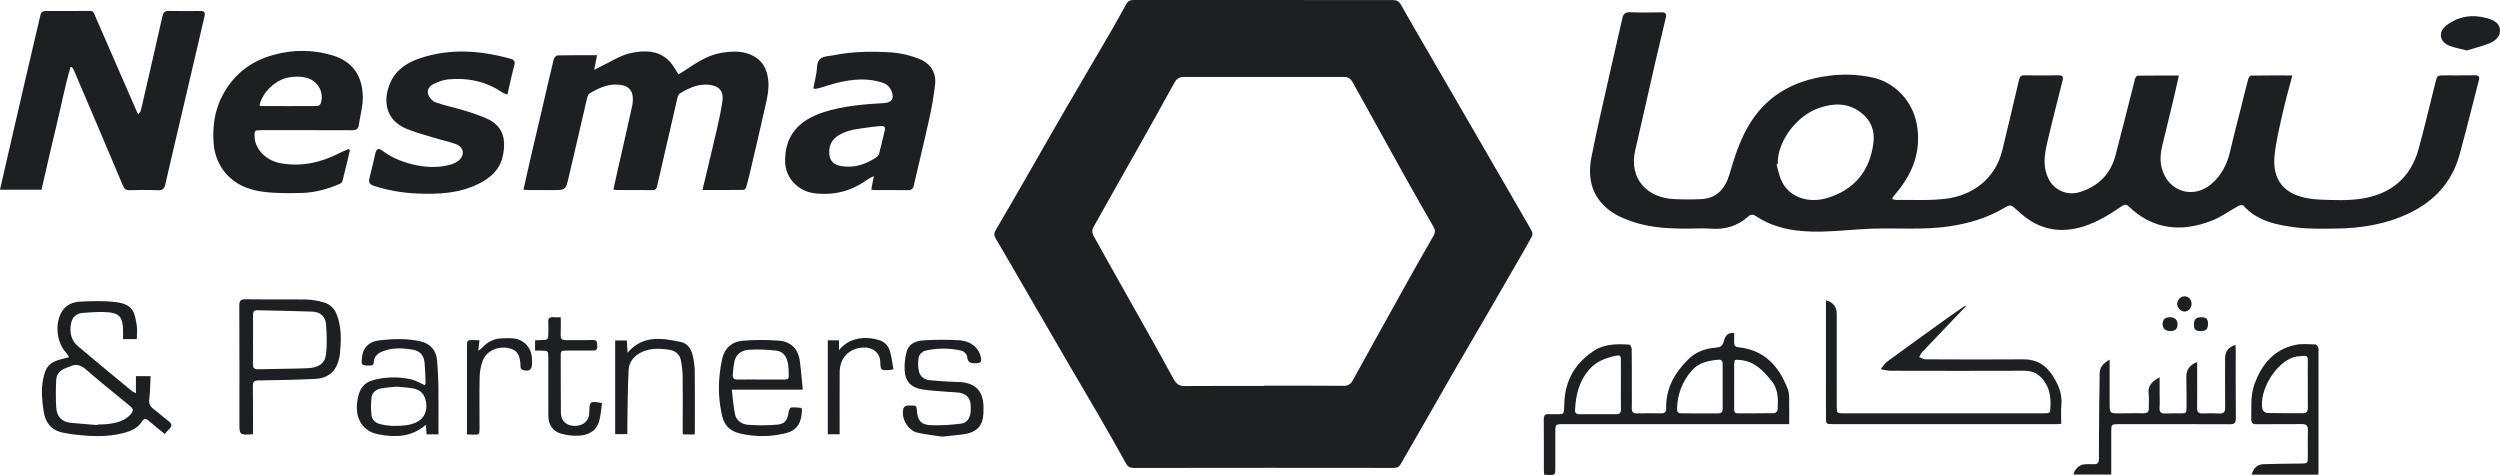 <svg width="200" height="38" viewBox="0 0 200 38" fill="none" xmlns="http://www.w3.org/2000/svg">
<g clip-path="url(#clip0_20489_8408)">
<path d="M101.073 37.429C97.629 37.429 94.184 37.431 90.74 37.434C90.447 37.434 90.245 37.376 90.089 37.093C89.374 35.801 88.645 34.516 87.903 33.239C87.049 31.763 86.177 30.299 85.319 28.826C84.233 26.962 83.15 25.096 82.07 23.228C81.261 21.834 80.463 20.434 79.64 19.049C79.47 18.762 79.556 18.579 79.704 18.329C80.623 16.768 81.523 15.196 82.427 13.626C83.344 12.033 84.249 10.433 85.173 8.844C86.371 6.782 87.585 4.73 88.784 2.669C89.227 1.91 89.656 1.143 90.074 0.37C90.209 0.12 90.367 0 90.668 0C97.57 0.008 104.473 0.009 111.375 0.004C111.69 0.004 111.893 0.055 112.076 0.378C113.267 2.488 114.497 4.577 115.712 6.673C116.602 8.207 117.491 9.741 118.379 11.276C119.553 13.304 120.727 15.333 121.9 17.363C122.12 17.743 122.351 18.118 122.55 18.508C122.579 18.57 122.594 18.637 122.596 18.705C122.597 18.773 122.584 18.841 122.558 18.904C122.122 19.699 121.667 20.483 121.214 21.268C120.468 22.561 119.722 23.854 118.973 25.145C118.044 26.744 117.107 28.337 116.18 29.938C115.52 31.079 114.872 32.229 114.216 33.373C113.495 34.63 112.772 35.886 112.047 37.142C111.922 37.361 111.748 37.434 111.487 37.433C108.015 37.423 104.544 37.421 101.073 37.426L101.073 37.429ZM101.11 30.877V30.856C103.228 30.856 105.346 30.846 107.463 30.866C107.826 30.869 108.048 30.747 108.211 30.452C108.771 29.437 109.332 28.421 109.894 27.406C110.791 25.785 111.685 24.162 112.59 22.545C113.28 21.311 113.978 20.083 114.685 18.859C114.839 18.593 114.819 18.379 114.668 18.119C113.937 16.861 113.218 15.598 112.508 14.328C111.067 11.743 109.631 9.154 108.202 6.562C108.054 6.294 107.856 6.152 107.53 6.153C103.254 6.161 98.978 6.162 94.702 6.156C94.327 6.156 94.117 6.317 93.945 6.63C93.012 8.323 92.072 10.012 91.123 11.696C89.9 13.869 88.664 16.034 87.453 18.213C87.41 18.305 87.388 18.406 87.387 18.508C87.386 18.609 87.407 18.71 87.449 18.803C88.597 20.88 89.771 22.942 90.933 25.012C91.926 26.779 92.924 28.544 93.889 30.326C94.103 30.722 94.349 30.887 94.797 30.884C96.902 30.868 99.006 30.877 101.11 30.877Z" fill="#1D1F22"/>
<path d="M151.394 15.931C151.489 15.963 151.588 15.985 151.688 15.996C153.027 15.974 154.382 16.065 155.701 15.893C157.811 15.618 159.622 14.327 160.19 11.997C160.647 10.122 161.086 8.244 161.527 6.366C161.581 6.138 161.679 6.023 161.933 6.026C162.858 6.036 163.783 6.036 164.708 6.027C165.014 6.023 165.078 6.151 165.011 6.421C164.579 8.148 164.126 9.87 163.734 11.606C163.532 12.504 163.439 13.424 163.883 14.304C164.099 14.746 164.466 15.097 164.919 15.293C165.372 15.489 165.88 15.518 166.352 15.375C167.854 14.919 168.839 13.94 169.24 12.431C169.779 10.4 170.275 8.357 170.799 6.322C170.825 6.218 170.933 6.056 171.005 6.055C172.087 6.038 173.169 6.043 174.31 6.043C174.177 6.634 174.06 7.175 173.933 7.713C173.622 9.018 173.311 10.323 172.989 11.625C172.827 12.283 172.775 12.941 172.982 13.593C173.537 15.344 175.447 15.923 176.868 14.753C177.711 14.059 178.179 13.131 178.421 12.071C178.697 10.866 179.014 9.67 179.314 8.47C179.494 7.747 179.669 7.022 179.863 6.302C179.89 6.2 180.013 6.047 180.094 6.046C181.175 6.029 182.256 6.035 183.387 6.035C183.115 7.081 182.831 8.061 182.609 9.055C182.358 10.183 182.081 11.315 181.964 12.46C181.825 13.817 182.266 15.005 183.622 15.577C184.233 15.835 184.94 15.942 185.609 15.968C186.73 16.012 187.877 16.063 188.977 15.886C191.272 15.516 192.86 14.216 193.485 11.928C193.967 10.17 194.387 8.395 194.827 6.625C194.975 6.032 194.964 6.03 195.597 6.029C196.401 6.029 197.206 6.033 198.01 6.023C198.313 6.02 198.382 6.148 198.311 6.42C197.796 8.402 197.309 10.39 196.767 12.364C196.166 14.555 194.76 16.092 192.72 17.064C190.875 17.943 188.902 18.262 186.877 18.284C185.819 18.296 184.75 18.331 183.706 18.198C182.152 18.001 180.599 17.709 179.468 16.443C179.414 16.382 179.184 16.414 179.074 16.473C178.36 16.861 177.694 17.362 176.944 17.653C174.521 18.594 172.253 18.39 170.3 16.516C170.098 16.322 169.956 16.352 169.746 16.494C168.794 17.139 167.824 17.751 166.712 18.105C164.852 18.698 163.178 18.392 161.698 17.108C161.586 17.012 161.479 16.912 161.37 16.813C160.84 16.331 160.844 16.337 160.208 16.706C158.896 17.466 157.472 17.877 155.975 18.102C153.88 18.416 151.775 18.219 149.677 18.297C148.369 18.346 147.065 18.501 145.758 18.528C143.906 18.566 142.09 18.362 140.492 17.3C140.236 17.129 140.074 17.126 139.836 17.338C139.009 18.076 138.036 18.372 136.917 18.296C136.104 18.24 135.283 18.301 134.466 18.288C133.165 18.267 131.871 18.164 130.629 17.743C129.841 17.476 129.079 17.145 128.453 16.576C127.232 15.467 127.025 14.041 127.321 12.539C127.774 10.246 128.313 7.97 128.823 5.689C129.139 4.275 129.471 2.864 129.791 1.45C129.864 1.127 130.006 0.964 130.387 0.98C131.231 1.014 132.076 0.999 132.92 0.987C133.228 0.983 133.34 1.093 133.269 1.392C132.966 2.671 132.662 3.951 132.365 5.232C132.075 6.489 131.794 7.748 131.508 9.007C131.281 10.004 131.058 11.003 130.824 11.999C130.278 14.333 131.818 15.828 133.89 15.925C134.622 15.96 135.359 15.964 136.091 15.931C137.366 15.873 138.031 15.056 138.356 13.942C138.729 12.661 139.132 11.398 139.788 10.226C141.198 7.705 143.415 6.452 146.227 6.072C147.409 5.905 148.612 5.947 149.779 6.194C151.62 6.588 153.011 8.11 153.342 9.937C153.728 12.075 153.029 13.861 151.678 15.466C151.592 15.569 151.504 15.67 151.425 15.776C151.404 15.804 151.408 15.851 151.394 15.931ZM142.218 13.13L142.119 13.161C142.262 13.623 142.343 14.115 142.558 14.542C143.201 15.823 144.729 16.276 146.169 15.843C148.345 15.189 149.583 13.682 149.872 11.445C150.001 10.444 149.659 9.572 148.82 8.961C147.797 8.216 146.678 8.241 145.532 8.634C143.691 9.264 142.163 11.358 142.218 13.13L142.218 13.13Z" fill="#1D1F22"/>
<path d="M5.644 5.359C5.174 6.958 4.87 8.602 4.473 10.22C4.071 11.859 3.708 13.508 3.321 15.18H0C0.203 14.289 0.401 13.412 0.603 12.536C1.113 10.322 1.624 8.108 2.137 5.895C2.5 4.329 2.873 2.766 3.236 1.2C3.292 0.96 3.431 0.879 3.666 0.88C4.845 0.883 6.024 0.886 7.203 0.872C7.487 0.868 7.519 1.065 7.597 1.243C8.715 3.808 9.832 6.373 10.949 8.938C10.97 8.985 10.996 9.03 11.057 9.151C11.151 9.014 11.251 8.927 11.275 8.822C11.609 7.398 11.932 5.972 12.257 4.547C12.505 3.458 12.753 2.37 12.999 1.281C13.059 1.018 13.178 0.868 13.49 0.875C14.334 0.894 15.178 0.89 16.022 0.879C16.361 0.875 16.434 1.002 16.359 1.319C15.832 3.545 15.319 5.775 14.799 8.003C14.272 10.256 13.737 12.508 13.22 14.763C13.141 15.108 12.994 15.235 12.626 15.219C11.877 15.187 11.125 15.193 10.375 15.215C10.063 15.225 9.937 15.094 9.824 14.827C8.519 11.735 7.206 8.646 5.886 5.56C5.85 5.493 5.808 5.43 5.761 5.372L5.644 5.359Z" fill="#1D1F22"/>
<path d="M41.874 15.18C42.076 14.286 42.265 13.432 42.462 12.58C42.768 11.26 43.082 9.941 43.389 8.621C43.691 7.328 43.982 6.032 44.299 4.742C44.33 4.616 44.501 4.434 44.611 4.432C45.641 4.408 46.67 4.417 47.764 4.417C47.69 4.793 47.624 5.131 47.534 5.589C47.801 5.452 47.965 5.361 48.134 5.281C48.893 4.926 49.622 4.43 50.421 4.255C51.533 4.012 52.712 3.985 53.598 4.946C53.855 5.225 54.029 5.58 54.271 5.945C54.375 5.886 54.5 5.824 54.616 5.748C55.568 5.127 56.502 4.439 57.647 4.239C58.623 4.069 59.622 4.021 60.514 4.629C60.995 4.957 61.248 5.421 61.384 5.969C61.59 6.799 61.425 7.61 61.245 8.413C60.862 10.125 60.458 11.833 60.059 13.542C59.948 14.02 59.831 14.498 59.698 14.971C59.673 15.06 59.559 15.19 59.484 15.191C58.403 15.205 57.322 15.2 56.197 15.2C56.582 13.586 56.963 12.027 57.323 10.464C57.502 9.688 57.675 8.908 57.791 8.122C57.914 7.286 57.539 6.87 56.705 6.781C55.839 6.689 55.108 7.047 54.403 7.465C54.272 7.543 54.205 7.775 54.165 7.949C53.631 10.239 53.104 12.531 52.583 14.825C52.536 15.027 52.502 15.212 52.221 15.21C51.243 15.2 50.265 15.204 49.286 15.201C49.214 15.191 49.143 15.175 49.073 15.154C49.168 14.723 49.26 14.302 49.354 13.881C49.762 12.08 50.175 10.28 50.573 8.478C50.624 8.23 50.639 7.976 50.616 7.724C50.574 7.217 50.261 6.911 49.756 6.812C48.79 6.622 47.964 7.004 47.174 7.469C47.029 7.554 46.973 7.83 46.925 8.03C46.442 10.088 45.977 12.15 45.49 14.207C45.252 15.211 45.236 15.208 44.193 15.208C43.577 15.208 42.961 15.209 42.344 15.206C42.201 15.206 42.057 15.191 41.874 15.18Z" fill="#1D1F22"/>
<path d="M69.699 15.172C69.764 14.832 69.824 14.519 69.908 14.079C69.725 14.169 69.548 14.268 69.375 14.376C68.105 15.298 66.696 15.656 65.132 15.456C63.886 15.296 62.836 14.278 62.81 12.931C62.767 10.73 64.057 9.565 65.885 8.977C67.448 8.474 69.075 8.341 70.704 8.248C71.336 8.212 71.55 7.915 71.333 7.309C71.116 6.701 70.577 6.576 70.027 6.466C68.512 6.163 67.087 6.554 65.668 7.01C65.54 7.049 65.41 7.081 65.279 7.105C65.207 7.106 65.135 7.1 65.065 7.086C65.173 6.488 65.336 5.91 65.369 5.325C65.419 4.437 66.109 4.541 66.651 4.428C68.196 4.106 69.767 4.099 71.329 4.193C72.061 4.251 72.78 4.416 73.463 4.681C74.372 5.019 74.911 5.734 74.811 6.727C74.699 7.715 74.529 8.696 74.304 9.664C73.926 11.39 73.497 13.105 73.107 14.829C73.041 15.124 72.912 15.219 72.619 15.214C71.762 15.199 70.904 15.21 70.047 15.207C69.943 15.207 69.84 15.187 69.699 15.172ZM66.34 12.174C66.338 12.847 66.672 13.193 67.335 13.293C68.347 13.448 69.235 13.157 70.062 12.613C70.167 12.544 70.288 12.439 70.318 12.328C70.489 11.689 70.636 11.043 70.787 10.398C70.847 10.139 70.706 10.059 70.474 10.081C70.182 10.109 69.889 10.133 69.599 10.175C68.77 10.296 67.92 10.348 67.169 10.775C66.63 11.082 66.32 11.534 66.34 12.174Z" fill="#1D1F22"/>
<path d="M27.995 12.027C27.797 12.85 27.606 13.675 27.394 14.496C27.37 14.588 27.248 14.683 27.149 14.724C26.181 15.131 25.171 15.415 24.122 15.437C23.044 15.46 21.947 15.48 20.887 15.318C19.353 15.082 18.081 14.338 17.422 12.847C17.239 12.42 17.128 11.966 17.093 11.504C16.985 10.143 17.162 8.822 17.82 7.595C18.715 5.926 20.094 4.87 21.92 4.381C23.437 3.959 25.043 3.97 26.554 4.415C28.229 4.908 28.966 6.063 29.023 7.666C29.051 8.447 28.816 9.237 28.701 10.024C28.656 10.333 28.478 10.421 28.17 10.419C25.745 10.408 23.32 10.413 20.895 10.413C20.364 10.413 20.343 10.434 20.366 10.947C20.411 11.976 21.315 12.856 22.45 13.058C24.149 13.36 25.715 12.998 27.215 12.218C27.431 12.105 27.662 12.02 27.886 11.922L27.995 12.027ZM20.758 8.434C20.801 8.457 20.846 8.473 20.894 8.484C22.391 8.488 23.888 8.493 25.385 8.482C25.444 8.472 25.499 8.448 25.547 8.411C25.594 8.375 25.632 8.329 25.657 8.275C25.964 7.393 25.424 6.455 24.516 6.224C24.024 6.104 23.511 6.1 23.018 6.213C22.021 6.416 20.982 7.391 20.758 8.434L20.758 8.434Z" fill="#1D1F22"/>
<path d="M40.59 7.567C40.428 7.499 40.298 7.469 40.196 7.4C38.876 6.503 37.405 6.201 35.84 6.352C35.44 6.391 35.038 6.551 34.671 6.726C34.354 6.878 34.133 7.209 34.256 7.553C34.347 7.806 34.592 8.099 34.835 8.185C35.589 8.451 36.38 8.609 37.146 8.841C37.735 9.014 38.314 9.22 38.88 9.458C40.103 9.985 40.563 10.936 40.215 12.516C39.987 13.555 39.255 14.216 38.336 14.681C36.78 15.468 35.106 15.556 33.405 15.483C32.228 15.437 31.062 15.234 29.939 14.879C29.56 14.759 29.462 14.587 29.564 14.214C29.738 13.573 29.876 12.923 30.026 12.277C30.114 11.901 30.27 11.82 30.587 12.056C31.421 12.675 32.365 13.037 33.372 13.23C34.297 13.407 35.233 13.417 36.149 13.141C36.327 13.083 36.494 12.995 36.642 12.881C37.207 12.46 37.138 11.779 36.48 11.533C35.92 11.324 35.325 11.205 34.751 11.029C34.011 10.803 33.259 10.603 32.544 10.314C30.765 9.595 30.606 7.925 31.27 6.517C31.722 5.557 32.585 5.006 33.554 4.676C35.971 3.853 38.4 4.023 40.822 4.694C41.118 4.776 41.235 4.898 41.144 5.232C40.94 5.985 40.781 6.752 40.59 7.567Z" fill="#1D1F22"/>
<path d="M143.135 33.931C142.932 33.931 142.775 33.931 142.618 33.931C136.775 33.931 130.932 33.932 125.089 33.932C124.426 33.932 124.425 33.933 124.425 34.607C124.424 35.541 124.424 36.474 124.425 37.407C124.426 38.012 124.427 38.012 123.806 37.996C123.727 37.994 123.649 37.98 123.536 37.969C123.527 37.833 123.509 37.703 123.509 37.574C123.507 36.24 123.516 34.907 123.501 33.574C123.498 33.251 123.587 33.095 123.927 33.135C124.021 33.142 124.115 33.142 124.209 33.136C125.175 33.116 125.109 33.295 125.147 32.225C125.212 30.424 126.008 29.071 127.481 28.084C128.354 27.499 129.352 27.506 130.347 27.57C130.42 27.574 130.534 27.796 130.536 27.919C130.551 28.999 130.545 30.078 130.546 31.158C130.546 31.652 130.556 32.145 130.543 32.639C130.535 32.936 130.629 33.08 130.955 33.071C131.598 33.055 132.242 33.061 132.885 33.069C133.174 33.073 133.3 32.95 133.293 32.662C133.254 31.09 133.957 29.852 135.038 28.768C135.661 28.144 136.427 27.871 137.27 27.811C137.669 27.783 137.825 27.64 137.916 27.27C138.034 26.785 138.284 26.613 138.733 26.633C138.733 26.878 138.742 27.127 138.73 27.376C138.719 27.617 138.808 27.754 139.06 27.779C141.125 27.985 142.291 29.26 142.998 31.07C143.077 31.268 143.122 31.478 143.129 31.69C143.144 32.419 143.135 33.149 143.135 33.931ZM129.671 30.811C129.671 30.131 129.674 29.451 129.67 28.772C129.669 28.595 129.663 28.392 129.397 28.439C128.51 28.597 127.695 28.898 127.091 29.613C126.311 30.537 126.059 31.635 126.004 32.802C125.99 33.074 126.149 33.139 126.385 33.138C127.35 33.134 128.314 33.13 129.279 33.138C129.572 33.14 129.682 33.023 129.675 32.731C129.661 32.091 129.671 31.451 129.671 30.811H129.671ZM137.811 30.89C137.811 30.304 137.808 29.717 137.813 29.131C137.815 28.882 137.718 28.753 137.456 28.777C136.668 28.851 135.898 29.013 135.356 29.631C134.595 30.486 134.171 31.586 134.164 32.728C134.159 32.997 134.298 33.07 134.54 33.069C135.504 33.064 136.468 33.062 137.432 33.07C137.707 33.072 137.818 32.957 137.814 32.688C137.807 32.089 137.812 31.489 137.811 30.89H137.811ZM138.733 30.885H138.734C138.734 31.497 138.736 32.109 138.733 32.722C138.732 32.916 138.766 33.066 139.01 33.065C139.986 33.063 140.963 33.071 141.94 33.052C142.035 33.05 142.203 32.897 142.208 32.807C142.25 31.996 142.296 31.186 141.732 30.485C141.068 29.659 140.371 28.909 139.221 28.799C138.76 28.755 138.735 28.756 138.733 29.207C138.731 29.766 138.733 30.326 138.733 30.885H138.733Z" fill="#1D1F22"/>
<path d="M157.268 24.506C156.106 25.721 154.945 26.938 153.785 28.155C153.676 28.27 153.618 28.433 153.537 28.574C153.714 28.634 153.891 28.745 154.069 28.746C156.669 28.758 159.27 28.769 161.87 28.747C162.882 28.738 163.617 29.162 164.158 29.973C164.647 30.706 164.997 31.477 164.908 32.398C164.861 32.886 164.9 33.382 164.9 33.903C164.775 33.914 164.672 33.931 164.571 33.931C158.606 33.932 152.642 33.932 146.677 33.931C146.075 33.931 146.076 33.929 146.076 33.349C146.076 30.348 146.076 27.348 146.075 24.348C146.075 24.243 146.085 24.138 146.091 24.029C146.626 24.165 146.94 24.553 146.94 25.086C146.942 27.553 146.942 30.02 146.941 32.487C146.941 33.068 146.942 33.068 147.513 33.068C152.82 33.068 158.128 33.067 163.436 33.067C164.033 33.067 164.016 33.065 164.039 32.465C164.069 31.712 163.953 31.019 163.466 30.398C163.07 29.893 162.596 29.658 161.952 29.66C158.374 29.671 154.795 29.671 151.216 29.66C150.962 29.659 150.707 29.577 150.453 29.533C150.624 29.33 150.762 29.084 150.97 28.931C152.543 27.776 154.129 26.637 155.714 25.499C156.211 25.141 156.719 24.798 157.222 24.449L157.268 24.506Z" fill="#1D1F22"/>
<path d="M10.944 27.128H9.843C9.843 26.841 9.853 26.568 9.841 26.296C9.802 25.401 9.551 25.063 8.668 24.982C7.982 24.919 7.281 24.987 6.59 25.037C6.068 25.075 5.77 25.415 5.679 25.909C5.552 26.594 5.692 27.234 6.235 27.696C7.661 28.907 9.11 30.091 10.553 31.283C10.655 31.349 10.763 31.408 10.874 31.458V30.09H12.044C12.015 30.705 12.022 31.303 11.946 31.889C11.897 32.257 11.987 32.495 12.273 32.712C12.678 33.019 13.052 33.365 13.459 33.668C13.748 33.883 13.806 34.077 13.525 34.335C13.404 34.458 13.29 34.586 13.183 34.721C12.737 34.356 12.305 34.024 11.9 33.662C11.654 33.442 11.517 33.466 11.341 33.742C11.02 34.243 10.501 34.476 9.95 34.624C8.484 35.019 7.005 34.911 5.526 34.703C5.355 34.679 5.184 34.644 5.014 34.608C4.071 34.411 3.618 33.778 3.486 32.879C3.364 32.049 3.275 31.227 3.441 30.379C3.637 29.369 3.92 28.99 4.912 28.731C5.091 28.685 5.27 28.638 5.522 28.573C5.453 28.447 5.373 28.326 5.285 28.212C4.518 27.393 4.364 25.846 4.969 24.896C5.3 24.376 5.841 24.157 6.404 24.131C7.374 24.086 8.361 24.052 9.319 24.176C10.708 24.356 10.773 25.072 10.933 25.985C10.997 26.344 10.944 26.724 10.944 27.128ZM7.805 34.008L7.809 33.961C8.117 33.961 8.425 33.944 8.731 33.913C9.358 33.819 9.972 33.673 10.423 33.176C10.707 32.866 10.689 32.715 10.375 32.458C9.209 31.498 8.025 30.559 6.887 29.567C6.458 29.193 6.066 29.078 5.562 29.332C5.465 29.376 5.365 29.414 5.263 29.447C4.824 29.612 4.522 29.92 4.499 30.386C4.456 31.128 4.456 31.871 4.499 32.613C4.547 33.316 4.935 33.769 5.691 33.829C6.396 33.885 7.1 33.948 7.805 34.008Z" fill="#1D1F22"/>
<path d="M178.838 27.59C178.846 27.742 178.859 27.884 178.859 28.026C178.861 29.839 178.851 31.653 178.868 33.466C178.871 33.836 178.757 33.941 178.387 33.939C175.439 33.925 172.49 33.931 169.542 33.932C168.901 33.932 168.9 33.934 168.9 34.58C168.9 35.697 168.9 36.815 168.9 37.964H165.878C165.934 37.555 166.36 37.163 166.776 37.141C167.016 37.129 167.258 37.128 167.5 37.138C167.813 37.15 167.916 37.01 167.915 36.704C167.913 35.224 167.925 33.744 167.938 32.264C167.945 31.478 167.977 30.692 167.971 29.906C167.966 29.343 168.3 29.048 168.77 28.767C168.77 29.948 168.77 31.075 168.77 32.203C168.77 33.08 168.77 33.078 169.648 33.067C170.265 33.06 170.881 33.053 171.498 33.059C171.787 33.062 171.914 32.947 171.904 32.655C171.892 32.282 171.943 31.903 171.892 31.536C171.797 30.858 172.172 30.507 172.771 30.182V31.445C172.771 31.832 172.792 32.22 172.765 32.605C172.738 32.987 172.903 33.099 173.259 33.078C173.633 33.056 174.01 33.072 174.385 33.07C174.906 33.068 174.919 33.068 174.923 32.533C174.929 31.732 174.916 30.933 174.906 30.133C174.899 29.583 175.196 29.169 175.773 28.968C175.773 29.291 175.773 29.605 175.773 29.919C175.773 30.825 175.781 31.732 175.768 32.639C175.763 32.969 175.893 33.091 176.221 33.077C176.662 33.059 177.106 33.055 177.547 33.077C177.903 33.095 178.015 32.95 178.012 32.609C178 31.303 178.004 29.996 178.007 28.689C178.008 28.108 178.239 27.801 178.838 27.59Z" fill="#1D1F22"/>
<path d="M20.238 34.7C20.177 34.735 20.166 34.746 20.154 34.747C19.153 34.797 19.153 34.797 19.153 33.807C19.153 30.689 19.16 27.571 19.144 24.453C19.142 24.047 19.259 23.936 19.665 23.941C21.285 23.965 22.906 23.934 24.527 23.961C24.991 23.982 25.452 24.059 25.897 24.192C26.132 24.254 26.348 24.372 26.526 24.536C26.705 24.699 26.842 24.903 26.925 25.13C27.331 26.137 27.296 27.186 27.204 28.238C27.181 28.45 27.14 28.659 27.079 28.863C26.838 29.738 26.214 30.263 25.233 30.311C23.724 30.384 22.213 30.415 20.702 30.434C20.331 30.438 20.222 30.535 20.229 30.909C20.252 32.172 20.238 33.436 20.238 34.7ZM20.244 27.172H20.239C20.239 27.812 20.257 28.451 20.232 29.09C20.218 29.424 20.331 29.549 20.662 29.541C21.958 29.509 23.255 29.507 24.551 29.459C25.46 29.425 25.978 29.111 26.073 28.38C26.178 27.572 26.142 26.738 26.08 25.922C26.034 25.302 25.606 24.948 24.972 24.928C23.503 24.88 22.033 24.851 20.564 24.819C20.302 24.814 20.236 24.974 20.24 25.215C20.252 25.867 20.244 26.52 20.244 27.172H20.244Z" fill="#1D1F22"/>
<path d="M185.464 37.975H180.134C180.262 37.46 180.575 37.152 181.064 37.135C182.066 37.1 183.07 37.097 184.074 37.084C184.609 37.077 184.625 37.066 184.627 36.552C184.629 35.832 184.616 35.113 184.631 34.393C184.638 34.047 184.5 33.923 184.155 33.927C182.95 33.94 181.744 33.922 180.539 33.938C180.208 33.943 180.092 33.843 180.1 33.509C180.123 32.593 180.026 31.668 180.342 30.779C180.909 29.179 181.882 27.969 183.626 27.592C184.139 27.481 184.692 27.542 185.227 27.553C185.31 27.555 185.412 27.697 185.464 27.796C185.503 27.87 185.479 27.979 185.479 28.072C185.479 31.283 185.48 34.495 185.48 37.706C185.48 37.785 185.47 37.863 185.464 37.975ZM184.625 30.713H184.623C184.623 30.074 184.615 29.435 184.627 28.796C184.632 28.554 184.547 28.441 184.303 28.468C184.039 28.497 183.764 28.496 183.513 28.571C182.057 29.004 180.686 31.283 181 32.762C181.025 32.881 181.25 33.039 181.386 33.042C182.322 33.066 183.26 33.049 184.197 33.058C184.503 33.06 184.633 32.938 184.628 32.631C184.617 31.992 184.625 31.353 184.625 30.713H184.625Z" fill="#1D1F22"/>
<path d="M64.221 31.172H58.544C58.631 31.87 58.667 32.519 58.801 33.147C58.914 33.675 59.37 33.951 59.87 33.986C60.64 34.042 61.413 34.037 62.183 33.971C62.8 33.915 63.001 33.609 63.086 32.981C63.104 32.844 63.194 32.617 63.274 32.606C63.545 32.57 63.827 32.606 64.103 32.634C64.13 32.636 64.164 32.776 64.159 32.851C64.11 33.702 63.864 34.408 62.887 34.647C61.663 34.961 60.38 34.967 59.153 34.667C58.431 34.487 57.968 34.061 57.791 33.352C57.519 32.236 57.446 31.082 57.575 29.941C57.617 29.518 57.685 29.099 57.778 28.684C57.977 27.827 58.577 27.331 59.413 27.258C60.372 27.18 61.335 27.178 62.294 27.252C63.264 27.32 63.853 27.906 63.986 28.876C64.088 29.619 64.141 30.369 64.221 31.172ZM60.904 30.361C61.521 30.361 62.137 30.36 62.753 30.36C62.936 30.36 63.114 30.351 63.1 30.092C63.084 29.786 63.104 29.475 63.056 29.174C62.967 28.613 62.719 28.116 62.092 28.048C61.365 27.962 60.632 27.939 59.901 27.981C59.365 28.018 58.892 28.304 58.757 28.894C58.678 29.241 58.661 29.603 58.621 29.959C58.588 30.25 58.723 30.369 59.016 30.364C59.645 30.354 60.275 30.361 60.905 30.361H60.904Z" fill="#1D1F22"/>
<path d="M35.077 34.746H34.127C34.107 34.495 34.089 34.27 34.067 33.985C32.905 34.99 31.616 34.998 30.292 34.752C28.991 34.511 28.367 33.451 28.592 32.033C28.795 30.761 29.38 30.464 30.389 30.288C31.221 30.143 32.075 30.165 32.898 30.351C33.273 30.434 33.616 30.655 34 30.825C34.025 30.744 34.04 30.66 34.045 30.576C34.024 30.044 34.014 29.511 33.961 28.982C33.905 28.421 33.583 28.058 32.985 27.965C32.26 27.853 31.52 27.805 30.8 28.04C30.302 28.202 29.895 28.445 29.894 29.056C29.894 29.118 29.791 29.233 29.735 29.233C29.483 29.235 29.174 29.283 29 29.156C28.887 29.074 28.943 28.718 28.974 28.492C29.087 27.673 29.648 27.301 30.404 27.219C31.47 27.104 32.542 27.067 33.603 27.299C34.418 27.477 34.904 28.012 34.971 28.857C35.025 29.547 35.063 30.239 35.073 30.93C35.089 32.051 35.077 33.171 35.077 34.291L35.077 34.746ZM31.736 30.932C31.328 30.975 30.939 30.997 30.558 31.062C30.134 31.134 29.774 31.348 29.722 31.805C29.67 32.264 29.668 32.728 29.715 33.188C29.754 33.575 30.029 33.84 30.414 33.928C30.75 34.013 31.094 34.061 31.44 34.07C32.106 34.07 32.779 34.069 33.393 33.739C33.921 33.455 34.184 32.904 34.095 32.251C34.002 31.568 33.677 31.186 33.032 31.072C32.598 30.995 32.155 30.975 31.736 30.932Z" fill="#1D1F22"/>
<path d="M75.368 34.932C74.796 34.843 74.091 34.768 73.403 34.616C72.62 34.443 72.05 33.421 72.277 32.664C72.299 32.614 72.332 32.57 72.374 32.534C72.415 32.498 72.464 32.472 72.517 32.458C72.685 32.424 72.864 32.454 73.038 32.444C73.263 32.431 73.333 32.528 73.344 32.749C73.392 33.697 73.701 34.02 74.652 34.022C75.409 34.032 76.165 33.987 76.914 33.887C77.393 33.817 77.626 33.404 77.656 32.873C77.687 32.318 77.652 31.743 77.067 31.506C76.688 31.353 76.23 31.386 75.806 31.346C75.142 31.282 74.471 31.263 73.813 31.16C72.909 31.02 72.436 30.542 72.374 29.649C72.343 29.134 72.399 28.617 72.538 28.119C72.726 27.434 73.356 27.255 73.967 27.221C74.875 27.171 75.785 27.17 76.692 27.218C77.686 27.271 78.342 27.843 78.48 28.644C78.531 28.944 78.437 29.047 78.132 29.059C77.716 29.076 77.407 29.049 77.368 28.511C77.356 28.345 77.109 28.099 76.931 28.058C75.966 27.829 74.96 27.831 73.995 28.064C73.793 28.114 73.54 28.37 73.499 28.57C73.426 28.946 73.43 29.334 73.514 29.708C73.609 30.128 73.954 30.381 74.391 30.42C75.137 30.485 75.886 30.541 76.634 30.558C78.002 30.59 78.685 31.253 78.682 32.612C78.682 32.943 78.678 33.286 78.596 33.602C78.399 34.349 77.804 34.637 77.101 34.741C76.574 34.82 76.04 34.86 75.368 34.932Z" fill="#1D1F22"/>
<path d="M55.571 34.758C55.259 34.758 54.992 34.759 54.724 34.757C54.701 34.757 54.678 34.735 54.617 34.704C54.617 34.3 54.617 33.877 54.617 33.454C54.617 32.334 54.63 31.214 54.611 30.094C54.601 29.669 54.555 29.246 54.473 28.828C54.37 28.275 53.935 28.023 53.437 27.963C52.764 27.883 52.08 27.84 51.423 28.129C50.766 28.418 50.324 28.906 50.288 29.604C50.212 31.093 50.215 32.586 50.187 34.077C50.183 34.287 50.186 34.498 50.186 34.731H49.213V27.236H50.143C50.163 27.556 50.183 27.863 50.206 28.218C51.443 26.773 52.966 27.05 54.468 27.357C55.044 27.474 55.324 27.972 55.437 28.526C55.52 28.89 55.568 29.26 55.581 29.633C55.598 31.246 55.589 32.86 55.588 34.473C55.588 34.551 55.579 34.628 55.571 34.758Z" fill="#1D1F22"/>
<path d="M48.161 32.247C48.089 32.733 48.061 33.211 47.942 33.667C47.741 34.44 47.13 34.789 46.395 34.849C45.89 34.886 45.383 34.834 44.896 34.695C44.201 34.495 43.869 33.969 43.866 33.246C43.859 31.727 43.864 30.207 43.864 28.689C43.864 28.049 43.864 28.049 43.24 28.049C43.097 28.049 42.954 28.049 42.806 28.049V27.227C42.956 27.22 43.086 27.208 43.216 27.207C43.864 27.201 43.864 27.202 43.864 26.541C43.864 26.287 43.881 26.033 43.86 25.781C43.834 25.46 43.971 25.347 44.28 25.378C44.45 25.394 44.623 25.381 44.861 25.381C44.861 25.872 44.879 26.334 44.855 26.793C44.839 27.113 44.961 27.215 45.27 27.209C45.979 27.195 46.69 27.226 47.399 27.2C47.804 27.184 47.763 27.421 47.779 27.684C47.798 28.004 47.653 28.05 47.37 28.044C46.647 28.027 45.924 28.053 45.201 28.047C44.973 28.045 44.856 28.092 44.858 28.352C44.868 29.911 44.854 31.47 44.872 33.029C44.879 33.684 45.331 34.078 45.993 34.072C46.68 34.066 47.121 33.658 47.145 33.008C47.146 32.981 47.145 32.955 47.146 32.928C47.163 32.097 47.197 32.07 48.161 32.247Z" fill="#1D1F22"/>
<path d="M37.359 34.752V34.036C37.359 31.945 37.359 29.854 37.359 27.763C37.359 27.203 37.359 27.201 37.927 27.206C38.057 27.206 38.187 27.217 38.358 27.225C38.327 27.491 38.3 27.721 38.259 28.067C38.387 27.976 38.51 27.878 38.624 27.771C38.815 27.555 39.047 27.381 39.309 27.26C39.57 27.139 39.854 27.073 40.142 27.067C40.502 27.053 40.872 27.032 41.224 27.094C41.985 27.229 42.506 27.86 42.557 28.638C42.566 28.771 42.568 28.904 42.568 29.037C42.568 29.581 42.33 29.759 41.798 29.591C41.756 29.568 41.721 29.536 41.695 29.497C41.669 29.458 41.652 29.413 41.647 29.366C41.62 28.364 41.379 27.984 40.66 27.843C39.79 27.673 38.895 28.093 38.613 28.869C38.465 29.281 38.383 29.713 38.372 30.151C38.343 31.509 38.363 32.868 38.364 34.227C38.364 34.776 38.364 34.777 37.817 34.772C37.684 34.77 37.552 34.761 37.359 34.752Z" fill="#1D1F22"/>
<path d="M67.12 28.015C67.927 26.989 69.244 26.871 70.332 27.213C70.533 27.272 70.716 27.38 70.865 27.527C71.014 27.674 71.123 27.856 71.183 28.056C71.329 28.528 71.378 29.029 71.473 29.539C71.379 29.564 71.283 29.584 71.187 29.599C70.451 29.64 70.451 29.64 70.42 28.925C70.384 28.117 69.654 27.654 68.713 27.843C67.767 28.034 67.181 28.751 67.174 29.763C67.165 31.27 67.172 32.776 67.171 34.284V34.74H66.224V27.228H67.12V28.015Z" fill="#1D1F22"/>
<path d="M197.349 4.034C196.83 3.899 196.379 3.828 195.964 3.666C195.144 3.344 195.023 2.551 195.734 2.016C196.688 1.3 197.773 1.129 198.929 1.446C199.438 1.586 199.955 1.801 199.997 2.384C200.039 2.957 199.582 3.297 199.096 3.488C198.519 3.714 197.912 3.862 197.349 4.034Z" fill="#1D1F22"/>
<path d="M174.174 24.324C174.175 23.988 174.455 23.699 174.773 23.707C175.094 23.715 175.326 23.971 175.326 24.317C175.326 24.642 175.062 24.924 174.758 24.925C174.47 24.925 174.173 24.621 174.174 24.324Z" fill="#1D1F22"/>
<path d="M173.619 25.381C174.003 25.388 174.208 25.596 174.201 25.972C174.195 26.326 174.001 26.491 173.598 26.487C173.224 26.484 172.994 26.252 173.012 25.898C173.03 25.537 173.22 25.375 173.619 25.381Z" fill="#1D1F22"/>
<path d="M176.107 25.38C176.511 25.383 176.649 25.53 176.64 25.947C176.633 26.339 176.454 26.495 176.021 26.487C175.635 26.481 175.51 26.348 175.512 25.943C175.514 25.544 175.691 25.376 176.107 25.38Z" fill="#1D1F22"/>
</g>
<defs>
<clipPath id="clip0_20489_8408">
<rect width="200" height="38" fill="white"/>
</clipPath>
</defs>
</svg>
